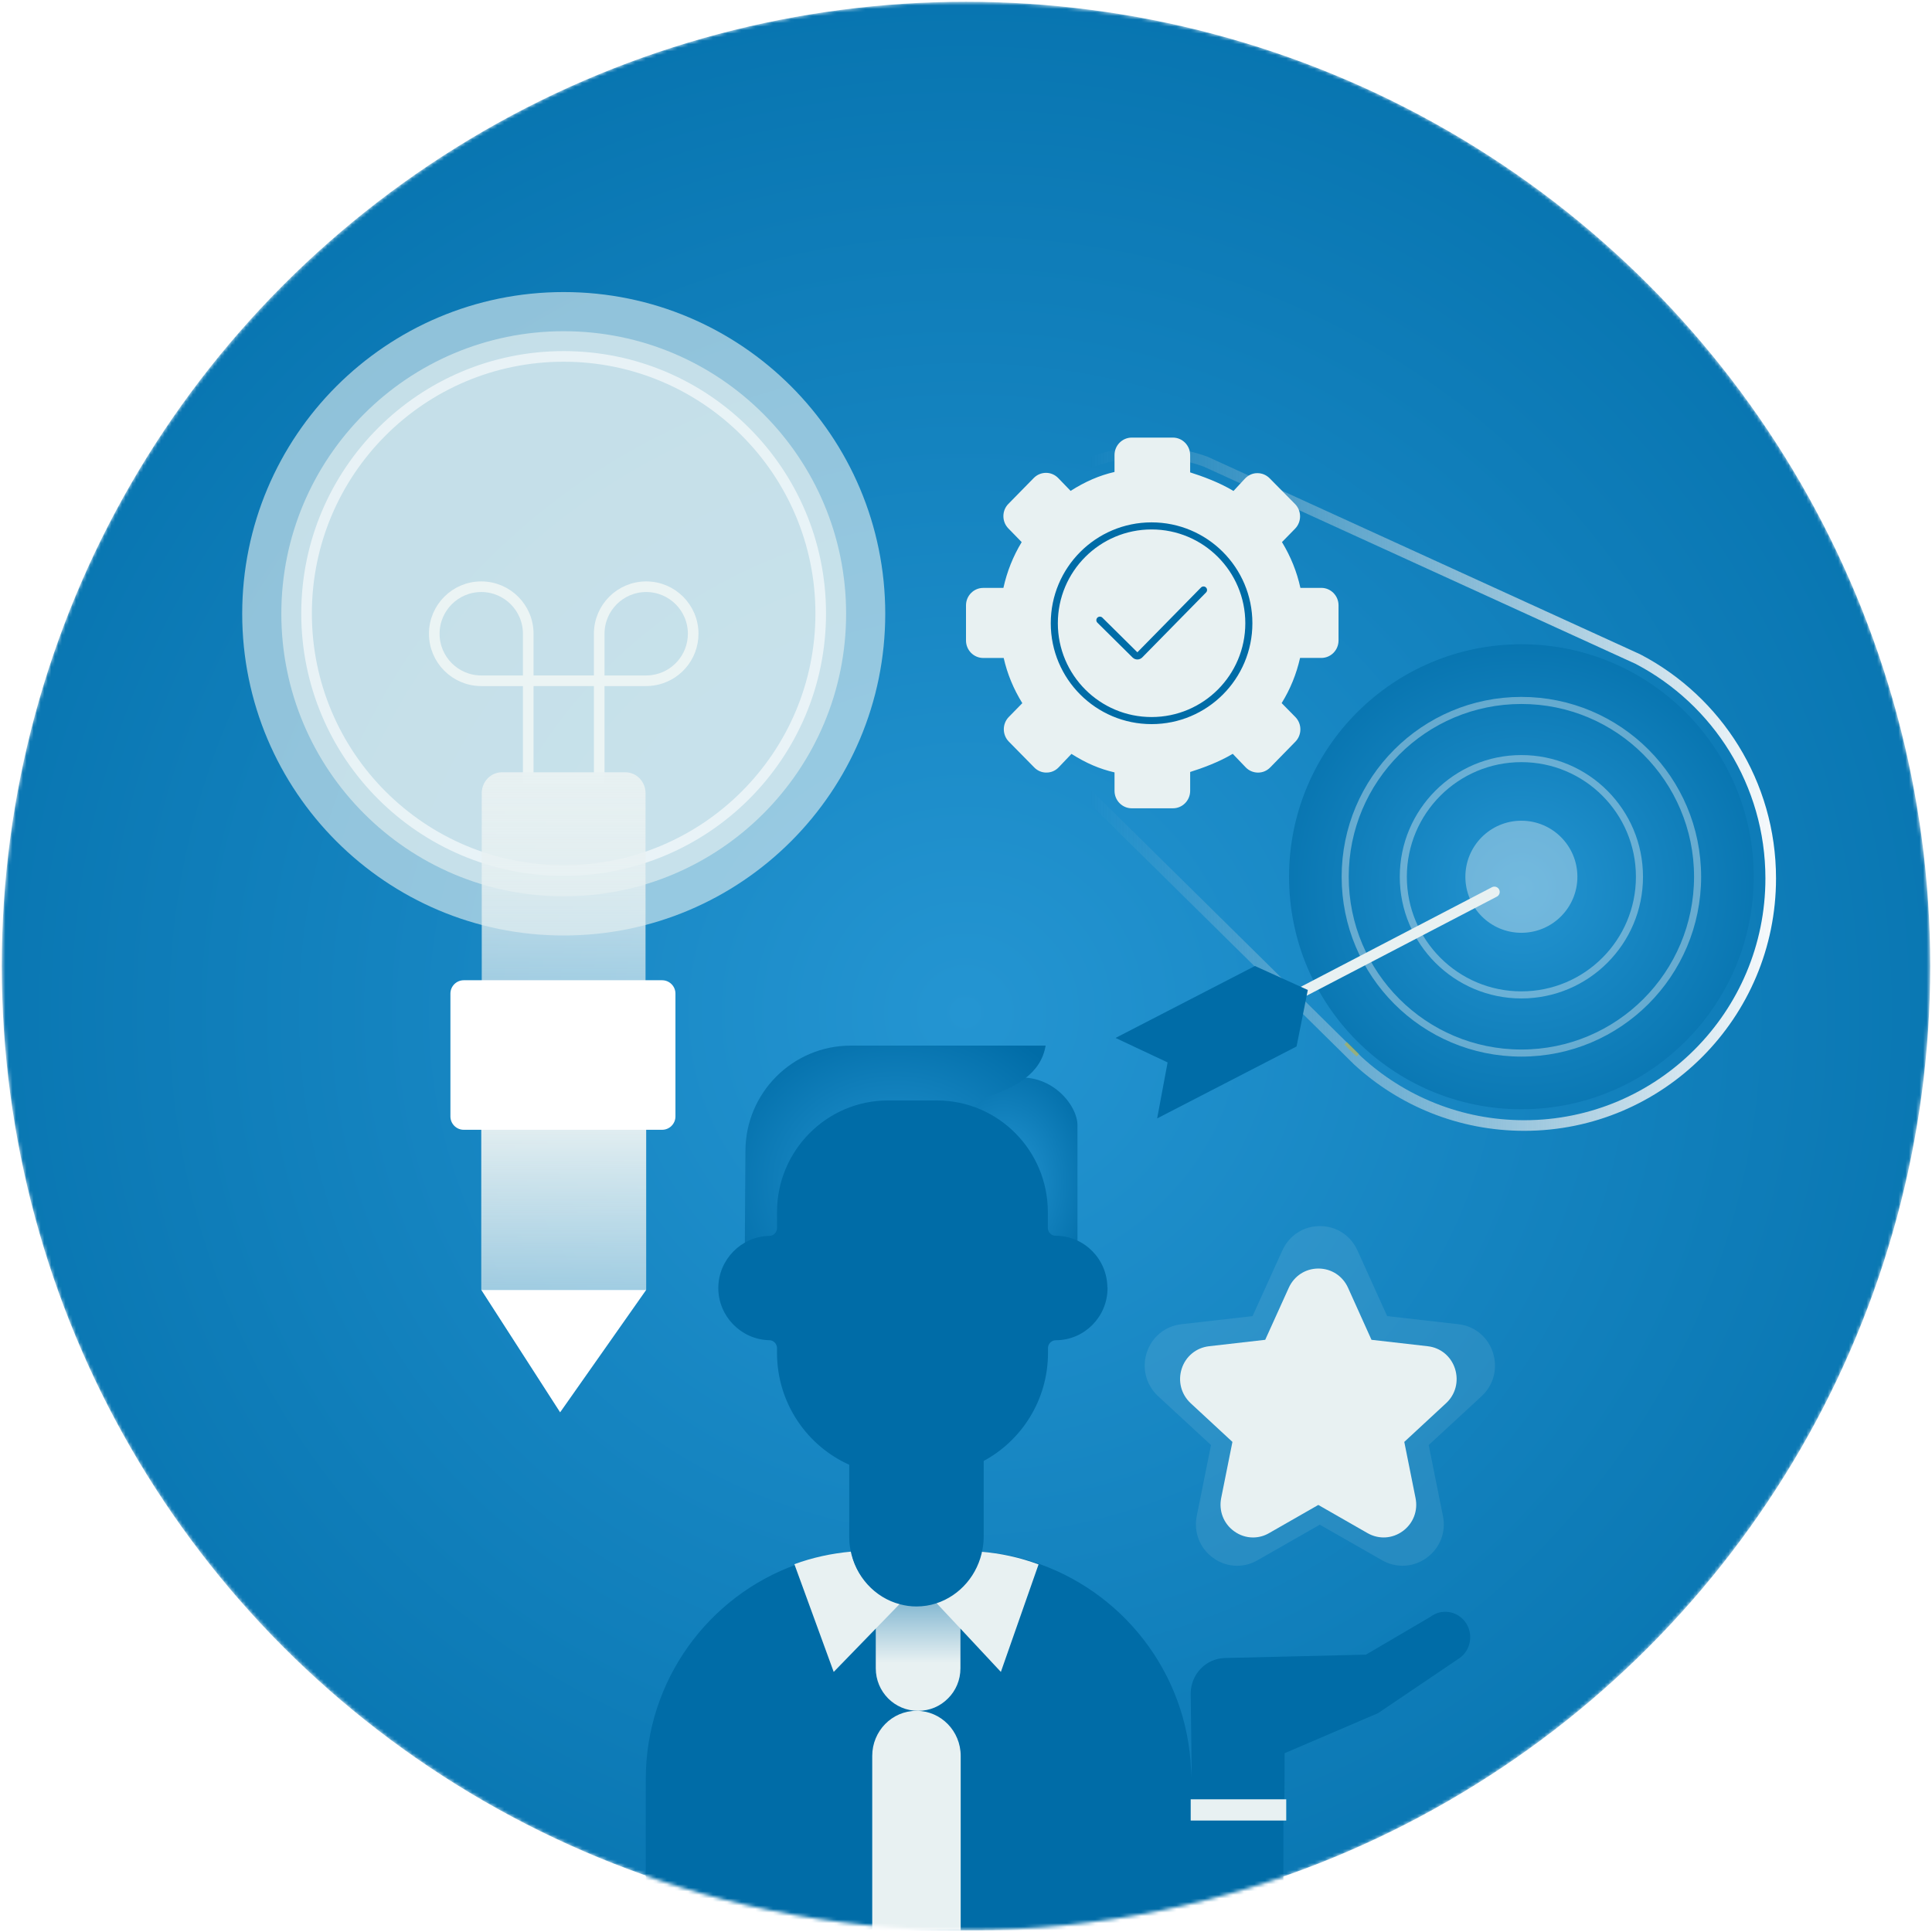 <svg width="546" height="546" viewBox="0 0 546 546" fill="none" xmlns="http://www.w3.org/2000/svg">
<mask id="mask0_1104_4" style="mask-type:alpha" maskUnits="userSpaceOnUse" x="0" y="0" width="546" height="546">
<circle cx="273" cy="273" r="272.5" fill="url(#paint0_linear_1104_4)"/>
</mask>
<g mask="url(#mask0_1104_4)">
<circle cx="273" cy="273" r="272.5" fill="url(#paint1_radial_1104_4)"/>
<path d="M304.5 317.973V358.463L303.488 360.5L285.018 353.115L262.5 319.756C265.536 315.511 274.442 306.565 285.777 304.731C297.112 302.898 304.5 312.402 304.5 317.973Z" fill="url(#paint2_radial_1104_4)"/>
<path d="M169.344 192.389H149.283V219.994H169.344V192.389Z" stroke="white" stroke-width="3" stroke-miterlimit="10"/>
<path d="M195.899 179.101C195.899 185.811 190.927 191.367 184.456 192.257C183.859 192.349 183.245 192.389 182.619 192.389H169.344V179.101C169.344 171.764 175.287 165.812 182.619 165.812C189.951 165.812 195.899 171.764 195.899 179.101Z" stroke="white" stroke-width="3" stroke-miterlimit="10"/>
<path d="M149.283 179.101V192.389H136.009C128.677 192.389 122.729 186.437 122.729 179.101C122.729 171.764 128.677 165.812 136.009 165.812C143.341 165.812 149.283 171.764 149.283 179.101Z" stroke="white" stroke-width="3" stroke-miterlimit="10"/>
<g filter="url(#filter0_f_1104_4)">
<path d="M159.314 264.381C209.497 264.381 250.179 223.674 250.179 173.46C250.179 123.245 209.497 82.538 159.314 82.538C109.13 82.538 68.449 123.245 68.449 173.46C68.449 223.674 109.13 264.381 159.314 264.381Z" fill="#E8F1F2" fill-opacity="0.6"/>
</g>
<path d="M429.957 297.605C457.458 297.605 479.753 275.297 479.753 247.778C479.753 220.259 457.458 197.951 429.957 197.951C402.455 197.951 380.161 220.259 380.161 247.778C380.161 275.297 402.455 297.605 429.957 297.605Z" fill="#83C6EB"/>
<path d="M429.957 313.479C466.22 313.479 495.617 284.063 495.617 247.778C495.617 211.492 466.22 182.077 429.957 182.077C393.694 182.077 364.297 211.492 364.297 247.778C364.297 284.063 393.694 313.479 429.957 313.479Z" fill="url(#paint3_radial_1104_4)"/>
<path opacity="0.4" d="M429.957 263.617C438.699 263.617 445.786 256.525 445.786 247.778C445.786 239.03 438.699 231.938 429.957 231.938C421.214 231.938 414.127 239.03 414.127 247.778C414.127 256.525 421.214 263.617 429.957 263.617Z" fill="#E8F1F2"/>
<path opacity="0.4" d="M429.957 281.168C448.386 281.168 463.326 266.219 463.326 247.778C463.326 229.337 448.386 214.388 429.957 214.388C411.527 214.388 396.587 229.337 396.587 247.778C396.587 266.219 411.527 281.168 429.957 281.168Z" stroke="#E8F1F2" stroke-width="2" stroke-miterlimit="10"/>
<path d="M500.419 248.239C500.419 286.81 469.232 318.082 430.759 318.082C412.625 318.082 396.116 311.141 383.724 299.755L383.683 299.714L380.157 296.231L293.942 211.163L289.34 206.625L289.31 206.596C281.919 198.229 277.428 187.213 277.428 175.148C277.428 148.941 298.614 127.694 324.754 127.694C330.351 127.694 335.713 128.668 340.696 130.456L347.883 133.739L456.139 183.18L462.934 186.287C462.969 186.299 462.998 186.316 463.033 186.34C485.255 198.001 500.419 221.346 500.419 248.239Z" stroke="url(#paint4_linear_1104_4)" stroke-width="3" stroke-miterlimit="10"/>
<path opacity="0.4" d="M429.957 297.605C457.458 297.605 479.753 275.297 479.753 247.778C479.753 220.259 457.458 197.951 429.957 197.951C402.455 197.951 380.161 220.259 380.161 247.778C380.161 275.297 402.455 297.605 429.957 297.605Z" stroke="#E8F1F2" stroke-width="2" stroke-miterlimit="10"/>
<path d="M422.331 252.069L364.37 282.258" stroke="#E8F1F2" stroke-width="3" stroke-linecap="round" stroke-linejoin="round"/>
<path d="M327.022 316.07L329.977 300.248L315.263 293.33L354.66 273.001L369.602 279.777L366.418 295.741L327.022 316.07Z" fill="#006CA7"/>
<path opacity="0.4" d="M291.11 206.998L295.628 211.445C294.027 210.072 292.517 208.584 291.11 206.998Z" fill="#DDB400"/>
<path opacity="0.4" d="M380.276 294.807L383.738 298.219C382.538 297.128 381.384 295.984 380.276 294.807Z" stroke="#DDB400" stroke-miterlimit="10"/>
<g filter="url(#filter1_f_1104_4)">
<path d="M411.2 386.817C410.08 383.319 407.117 380.86 403.483 380.458L387.596 378.642L380.976 363.952C379.455 360.585 376.251 358.5 372.594 358.5C368.936 358.5 365.733 360.585 364.211 363.952L357.562 378.642L341.676 380.458C338.047 380.883 335.079 383.319 333.959 386.817C332.84 390.316 333.798 394.056 336.497 396.567L348.296 407.494L345.121 423.333C344.397 426.941 345.764 430.543 348.726 432.709C350.357 433.91 352.223 434.502 354.118 434.502C355.668 434.502 357.241 434.099 358.653 433.272L372.565 425.309L386.477 433.272C389.652 435.088 393.47 434.875 396.432 432.709C399.395 430.543 400.785 426.941 400.038 423.333L396.863 407.494L408.662 396.567C411.36 394.085 412.319 390.345 411.2 386.817Z" fill="#E8F1F2"/>
</g>
<path opacity="0.1" d="M421.918 382.269C420.5 377.849 416.748 374.743 412.144 374.235L392.021 371.942L383.636 353.387C381.709 349.134 377.651 346.5 373.018 346.5C368.386 346.5 364.328 349.134 362.4 353.387L353.979 371.942L333.856 374.235C329.26 374.772 325.5 377.849 324.082 382.269C322.663 386.688 323.878 391.412 327.296 394.583L342.241 408.386L338.219 428.393C337.303 432.95 339.034 437.5 342.786 440.236C344.852 441.753 347.215 442.5 349.615 442.5C351.579 442.5 353.572 441.992 355.361 440.947L372.982 430.889L390.603 440.947C394.625 443.24 399.461 442.972 403.214 440.236C406.966 437.5 408.726 432.95 407.781 428.393L403.759 408.386L418.704 394.583C422.122 391.449 423.337 386.724 421.918 382.269Z" fill="#E8F1F2"/>
<path d="M210.5 350.907L210.667 325.33C210.667 308.872 223.998 295.5 240.427 295.5H295.5C294.187 303.48 286.966 307.301 279.099 309.946C275.827 311.049 211.53 368.5 211.53 368.5" fill="url(#paint5_radial_1104_4)"/>
<path d="M373.424 166.143H367.505C366.5 161.547 364.766 157.284 362.297 153.2L366.006 149.408C367.878 147.495 367.878 144.375 366.006 142.462L358.806 135.16C357.859 134.212 356.619 133.701 355.298 133.718C353.978 133.718 352.755 134.293 351.825 135.275L348.592 138.751C344.59 136.321 339.618 134.528 336.346 133.5V128.605C336.346 125.899 334.158 123.67 331.477 123.67H319.839C317.158 123.67 314.97 125.882 314.97 128.605V133.379C310.629 134.384 306.725 136.085 302.563 138.728L299.072 135.114C298.147 134.166 296.924 133.632 295.621 133.632C294.318 133.632 293.078 134.143 292.148 135.091L284.971 142.41C283.099 144.306 283.099 147.426 284.971 149.339L288.737 153.205C286.291 157.25 284.597 161.513 283.57 166.149H277.868C275.187 166.149 273 168.361 273 171.084V181.012C273 183.717 275.17 185.947 277.868 185.947H283.65C284.678 190.468 286.412 194.668 288.915 198.718L285.091 202.625C283.22 204.538 283.22 207.657 285.091 209.57L292.291 216.89C293.215 217.837 294.479 218.372 295.782 218.332C297.102 218.332 298.325 217.78 299.233 216.809L302.804 213.058C306.984 215.7 310.733 217.303 314.976 218.286V223.496C314.976 226.202 317.146 228.431 319.845 228.431H331.483C334.164 228.431 336.351 226.22 336.351 223.496V218.165C339.549 217.16 344.418 215.425 348.38 213.035L352.031 216.844C352.956 217.809 354.179 218.326 355.505 218.343H355.522C356.826 218.343 358.049 217.832 358.973 216.884L366.092 209.599C367.964 207.686 367.964 204.566 366.092 202.653L362.205 198.706C364.668 194.719 366.368 190.514 367.413 185.935H373.43C376.111 185.935 378.282 183.723 378.282 181V171.073C378.282 168.367 376.111 166.138 373.413 166.138L373.43 166.12L373.424 166.143Z" fill="#E8F1F2"/>
<path d="M325.446 203.641C340.628 203.641 352.936 191.325 352.936 176.133C352.936 160.941 340.628 148.626 325.446 148.626C310.263 148.626 297.955 160.941 297.955 176.133C297.955 191.325 310.263 203.641 325.446 203.641Z" stroke="#006CA7" stroke-width="2" stroke-miterlimit="10"/>
<path d="M340.123 166.739L322.095 185.095C321.928 185.261 321.681 185.376 321.44 185.376C321.193 185.376 320.969 185.284 320.786 185.112L310.836 175.265" stroke="#006CA7" stroke-width="2" stroke-miterlimit="10" stroke-linecap="round"/>
<path d="M312.5 364.022C312.5 371.862 306.178 378.262 298.375 378.262C296.885 378.262 295.672 379.507 295.672 380.991V382.337C295.672 395.462 288.304 406.879 277.462 412.598C272.769 415.052 267.392 416.5 261.68 416.5H254.08C249.248 416.5 244.619 415.494 240.463 413.604C228.467 408.356 220.089 396.302 220.089 382.33V380.984C220.089 379.5 218.875 378.254 217.422 378.254C209.749 378.088 203.5 371.724 203.5 364.014C203.5 356.305 209.749 349.912 217.422 349.775C218.912 349.775 220.089 348.529 220.089 347.045V342.535C220.089 325.436 233.938 311.5 250.934 311.5H264.783C281.815 311.5 295.628 325.4 295.628 342.535V347.009C295.628 348.522 296.841 349.738 298.331 349.738C306.135 349.738 312.456 356.102 312.456 364.014H312.493L312.5 364.022Z" fill="#006CA7" stroke="#006CA7" stroke-miterlimit="10"/>
<path d="M336.651 507.596C336.385 498.438 337.066 472.104 352.264 471.716C357.864 475.519 430.608 462.871 362.701 492C361.388 492.563 362.701 497.325 362.701 498.71V545.5H182.5V502.829C182.5 474.886 200.208 451.069 225.069 442.155C230.06 440.295 235.327 439.118 240.826 438.609C242.139 445.737 247.536 451.411 254.486 453.133C255.901 453.503 257.424 453.707 258.97 453.707C260.856 453.707 262.677 453.438 264.403 452.893C270.947 450.902 275.938 445.359 277.157 438.5C283.062 438.936 288.764 440.186 294.089 442.118C318.913 451.106 336.658 474.886 336.658 502.829V528.302" fill="#006CA7"/>
<path d="M336.5 478.655C336.5 473.188 340.777 468.714 346.125 468.574L386.033 467.619L404.248 456.929C407.354 454.541 411.767 455.224 414.11 458.398C416.518 461.712 415.713 466.429 412.342 468.684L389.448 484.158L363.046 495.465C363.046 501.148 363.01 506.488 362.94 511.5H336.816C336.816 508.423 336.816 506.885 336.816 503.808" fill="#006CA7"/>
<path d="M271.429 458.91V471.473C271.429 474.796 270.107 477.819 267.924 479.977C265.777 482.171 262.799 483.5 259.464 483.5C252.818 483.5 247.5 478.119 247.5 471.473V458.91L253.585 452.5H265.386L271.5 458.91H271.436H271.429Z" fill="url(#paint6_linear_1104_4)"/>
<path d="M258.981 483.5H259.048C265.908 483.5 271.5 489.207 271.5 496.226V545.5H246.5V496.226C246.5 489.215 252.084 483.5 258.952 483.5H258.989H258.981Z" fill="#E8F1F2"/>
<path d="M254.5 453.052L253.538 454.034L247.205 460.56L235.612 472.5L224.5 442.051C229.59 440.188 234.961 439.009 240.569 438.5C241.908 445.638 247.412 451.32 254.5 453.044V453.052Z" fill="#E8F1F2"/>
<path d="M293.5 442.131L282.855 472.5L271.75 460.606L265.655 454.105L264.5 452.858C270.892 450.872 275.768 445.342 276.959 438.5C282.728 438.935 288.298 440.182 293.5 442.109V442.146V442.131Z" fill="#E8F1F2"/>
<path opacity="0.6" d="M159.314 253.317C203.39 253.317 239.121 217.564 239.121 173.46C239.121 129.357 203.39 93.603 159.314 93.603C115.238 93.603 79.507 129.357 79.507 173.46C79.507 217.564 115.238 253.317 159.314 253.317Z" fill="#E8F1F2"/>
<path opacity="0.6" d="M159.29 246.032C199.415 246.032 231.943 213.504 231.943 173.379C231.943 133.254 199.415 100.726 159.29 100.726C119.165 100.726 86.637 133.254 86.637 173.379C86.637 213.504 119.165 246.032 159.29 246.032Z" stroke="white" stroke-width="3" stroke-miterlimit="10"/>
<path d="M277.5 411.5V434.155C277.5 435.354 277.398 436.522 277.195 437.615C275.981 444.742 270.975 450.533 264.421 452.65C262.699 453.212 260.875 453.5 258.978 453.5C257.423 453.5 255.941 453.288 254.488 452.9C247.527 451.102 242.12 445.174 240.805 437.729C240.565 436.598 240.5 435.399 240.5 434.162V412.563C244.656 414.536 249.285 415.598 254.117 415.598H261.718C267.429 415.598 272.799 414.118 277.5 411.508V411.5Z" fill="#006CA7" stroke="#006CA7" stroke-miterlimit="10"/>
<path d="M363.5 511.5H336.5" stroke="#E8F1F2" stroke-width="6" stroke-miterlimit="10"/>
<path d="M182.618 316.896H136.009V364.535H182.618V316.896Z" fill="url(#paint7_linear_1104_4)"/>
<path fill-rule="evenodd" clip-rule="evenodd" d="M167.656 385.826L182.618 364.535H136.009L149.725 385.826L149.725 385.826L158.297 399.138L167.656 385.826H167.656Z" fill="white"/>
<path d="M182.435 224.15V279.441H136.146V224.15C136.146 220.895 138.695 218.26 141.842 218.26H176.738C179.886 218.26 182.435 220.895 182.435 224.15Z" fill="url(#paint8_linear_1104_4)"/>
<path d="M190.887 280.802V315.513C190.887 317.596 189.2 319.289 187.11 319.289H131.068C128.984 319.289 127.291 317.596 127.291 315.513V280.802C127.291 278.718 128.984 277.025 131.068 277.025H187.11C189.2 277.025 190.887 278.718 190.887 280.802Z" fill="white"/>
</g>
<defs>
<filter id="filter0_f_1104_4" x="-15.551" y="-1.462" width="349.73" height="349.843" filterUnits="userSpaceOnUse" color-interpolation-filters="sRGB">
<feFlood flood-opacity="0" result="BackgroundImageFix"/>
<feBlend mode="normal" in="SourceGraphic" in2="BackgroundImageFix" result="shape"/>
<feGaussianBlur stdDeviation="42" result="effect1_foregroundBlur_1104_4"/>
</filter>
<filter id="filter1_f_1104_4" x="259.5" y="284.5" width="226.159" height="224.002" filterUnits="userSpaceOnUse" color-interpolation-filters="sRGB">
<feFlood flood-opacity="0" result="BackgroundImageFix"/>
<feBlend mode="normal" in="SourceGraphic" in2="BackgroundImageFix" result="shape"/>
<feGaussianBlur stdDeviation="37" result="effect1_foregroundBlur_1104_4"/>
</filter>
<linearGradient id="paint0_linear_1104_4" x1="158.756" y1="276.82" x2="428.624" y2="-202.393" gradientUnits="userSpaceOnUse">
<stop stop-color="#00639E"/>
<stop offset="1" stop-color="#00B9F2"/>
</linearGradient>
<radialGradient id="paint1_radial_1104_4" cx="0" cy="0" r="1" gradientUnits="userSpaceOnUse" gradientTransform="translate(273 286.293) rotate(89.299) scale(371.619 371.815)">
<stop stop-color="#2495D2"/>
<stop offset="1" stop-color="#006CA7"/>
</radialGradient>
<radialGradient id="paint2_radial_1104_4" cx="0" cy="0" r="1" gradientUnits="userSpaceOnUse" gradientTransform="translate(283.5 333.866) rotate(89.474) scale(38.183 28.654)">
<stop stop-color="#2495D2"/>
<stop offset="1" stop-color="#006CA7"/>
</radialGradient>
<radialGradient id="paint3_radial_1104_4" cx="0" cy="0" r="1" gradientUnits="userSpaceOnUse" gradientTransform="translate(429.957 250.983) rotate(89.299) scale(89.599 89.59)">
<stop stop-color="#2495D2"/>
<stop offset="1" stop-color="#006CA7"/>
</radialGradient>
<linearGradient id="paint4_linear_1104_4" x1="506.957" y1="222.888" x2="308.054" y2="222.888" gradientUnits="userSpaceOnUse">
<stop stop-color="white"/>
<stop offset="1" stop-color="#D9D9D9" stop-opacity="0"/>
</linearGradient>
<radialGradient id="paint5_radial_1104_4" cx="0" cy="0" r="1" gradientUnits="userSpaceOnUse" gradientTransform="translate(253 333.78) rotate(89.184) scale(49.778 57.988)">
<stop stop-color="#2495D2"/>
<stop offset="1" stop-color="#006CA7"/>
</radialGradient>
<linearGradient id="paint6_linear_1104_4" x1="259.257" y1="429.719" x2="259.257" y2="483.542" gradientUnits="userSpaceOnUse">
<stop stop-color="#006CA7"/>
<stop offset="0.748" stop-color="#E8F1F2"/>
</linearGradient>
<linearGradient id="paint7_linear_1104_4" x1="159.111" y1="313.606" x2="159.111" y2="461.378" gradientUnits="userSpaceOnUse">
<stop stop-color="#E8F1F2"/>
<stop offset="1" stop-color="#E8F1F2" stop-opacity="0"/>
</linearGradient>
<linearGradient id="paint8_linear_1104_4" x1="159.089" y1="214.033" x2="159.089" y2="403.817" gradientUnits="userSpaceOnUse">
<stop stop-color="#E8F1F2"/>
<stop offset="1" stop-color="#E8F1F2" stop-opacity="0"/>
</linearGradient>
</defs>
</svg>
